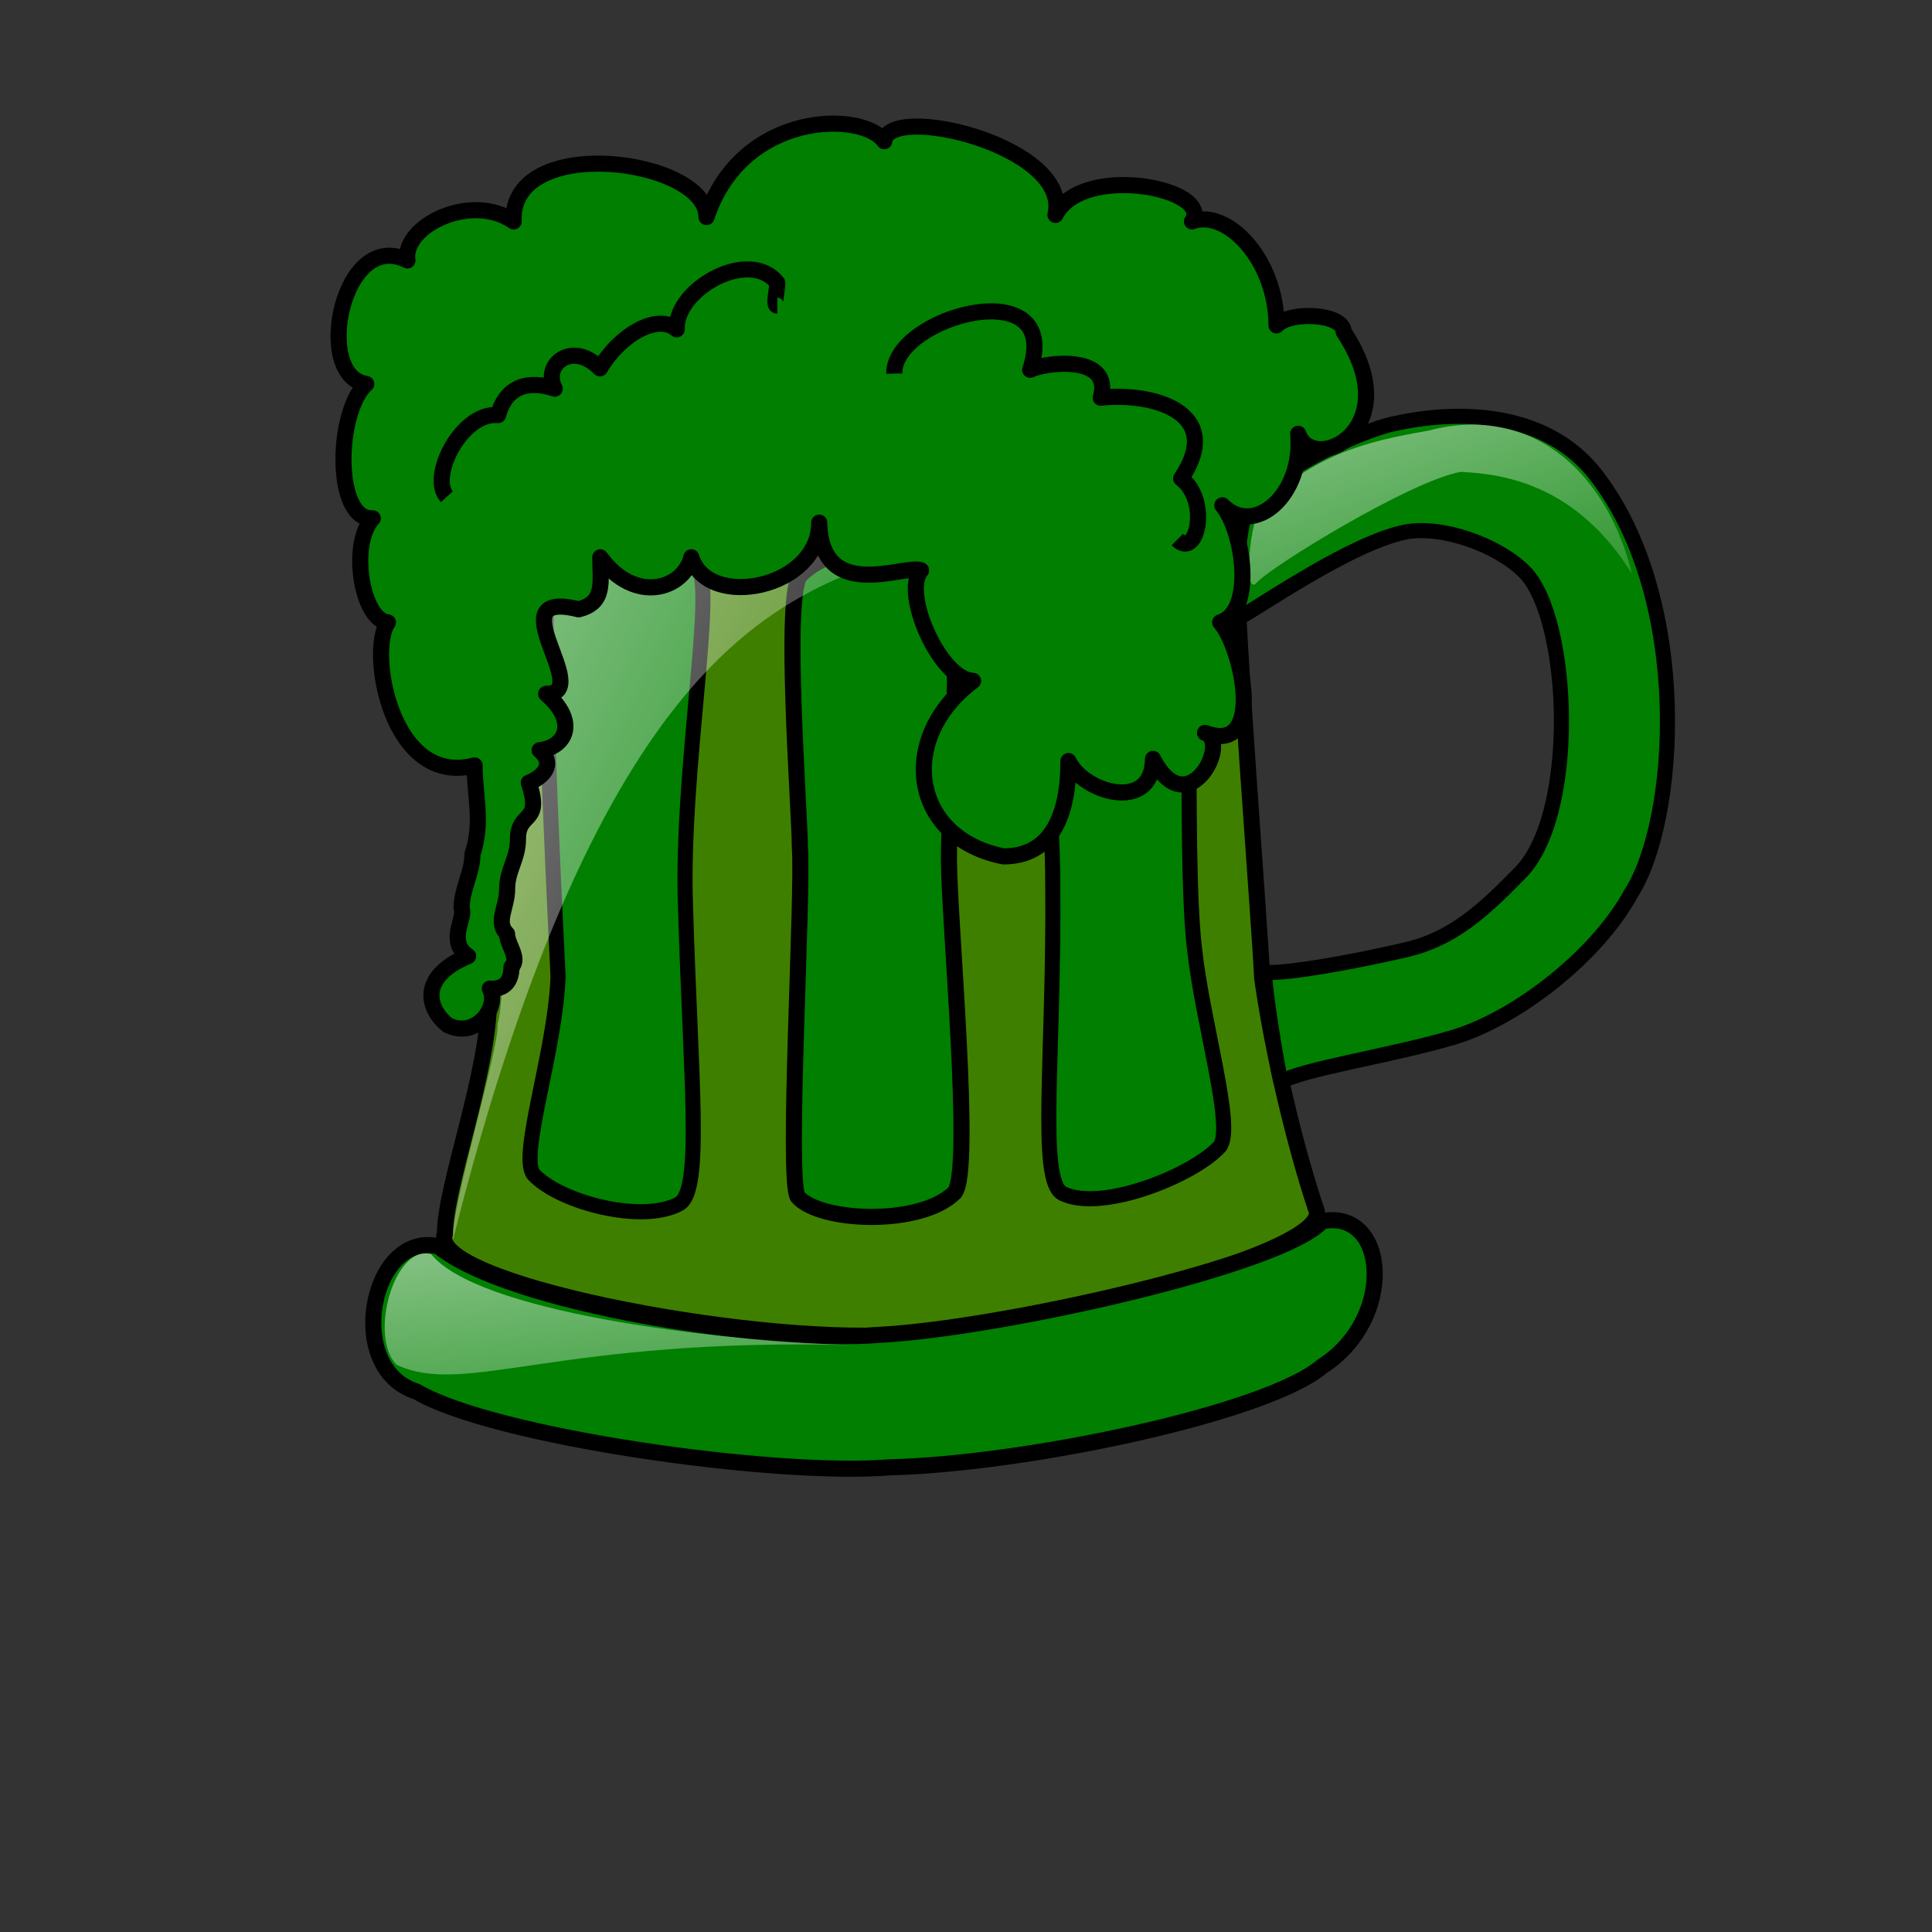<?xml version="1.0"?><svg width="160" height="160" xmlns="http://www.w3.org/2000/svg" xmlns:xlink="http://www.w3.org/1999/xlink">
 <rect width="100%" height="100%" fill="#333333" stroke="none"/>
 <title>St. Patty</title>
 <defs>
  <linearGradient id="linearGradient835">
   <stop stop-color="#ffffff" stop-opacity="0.5" offset="0" id="stop836"/>
   <stop stop-color="#ffffff" stop-opacity="0.1" offset="1" id="stop837"/>
  </linearGradient>
  <linearGradient y2="0.656" y1="0.117" xlink:href="#linearGradient835" x2="0.9" x1="0.212" id="linearGradient838"/>
  <linearGradient y2="1.806" y1="0.139" xlink:href="#linearGradient835" x2="0.609" x1="0.065" id="linearGradient840"/>
  <linearGradient y2="1.293" y1="0.078" xlink:href="#linearGradient835" x2="0.986" x1="0.156" id="linearGradient842"/>
 </defs>
 <g>
  <title>Layer 1</title>
  <path fill="#3f7f00" fill-rule="evenodd" stroke="black" stroke-width="1pt" stroke-linejoin="round" id="path825" d="m38.153,33.449c2.352,1.226 22.368,5.488 33.972,5.226c16.527,0.261 30.314,-6.05 32.927,-7.056c0,1.434 -2.307,10.273 -2.613,15.679c0,5.448 1.829,28.415 2.091,33.711c0.868,6.178 2.704,13.861 4.443,19.077c1.829,3.554 -23.563,9.854 -34.756,10.453c-12.603,0.784 -38.937,-4.371 -37.369,-8.362c0,-3.968 3.659,-13.383 3.659,-19.599c0.523,-6.025 -0.261,-23.273 -0.261,-30.836c-0.261,-6.78 -1.054,-12.56 -2.091,-18.293z"/>
  <path fill="#007f00" fill-rule="evenodd" stroke="black" stroke-width="1pt" id="path827" d="m36.324,103.223c-5.586,-1.331 -7.879,10.113 -1.829,12.021c6.367,3.754 29.703,7.056 39.199,6.272c11.101,-0.261 31.193,-4.442 35.801,-8.362c6.134,-3.92 5.465,-13.066 0,-12.021c-3.279,3.659 -26.699,8.885 -36.585,9.408c-9.223,0.784 -30.749,-2.526 -36.585,-7.317z"/>
  <path fill="#007f00" fill-rule="evenodd" stroke="#000000" stroke-width="1.25" stroke-linejoin="bevel" id="path828" d="m103.073,42.609c1.245,-3.211 9.639,-6.971 12.363,-7.515c4.687,-1.051 12.385,-1.388 16.764,4.28c7.939,10.323 6.762,28.625 2.861,34.638c-2.776,5.104 -9.371,10.282 -14.636,11.878c-5.15,1.534 -12.706,2.661 -14.332,3.712c-0.351,-1.296 -1.327,-7.388 -1.381,-9.071c1.951,0.128 7.489,-0.893 11.696,-1.868c3.901,-0.899 6.45,-3.274 9.335,-6.222c4.994,-4.7 4.344,-21.159 0.537,-25.056c-2.233,-2.262 -6.848,-3.904 -9.915,-3.323c-4.992,1.032 -13.677,7.366 -13.677,6.98c-0.509,-2.079 -0.251,-6.159 0.384,-8.43z"/>
  <path fill="#007f00" fill-rule="evenodd" stroke="#000000" stroke-width="1.25" stroke-linejoin="round" id="path830" d="m57.712,46.931c1.655,1.207 -1.355,16.955 -0.941,28.131c0.414,14.295 1.443,23.528 -0.522,24.636c-3.108,1.674 -9.901,-0.136 -12.046,-2.421c-1.273,-1.507 1.806,-10.24 2.013,-16.429c-0.414,-8.711 -1.703,-33.303 -0.461,-34.778c2.252,-2.054 9.681,-1.152 11.957,0.861z"/>
  <path fill="#007f00" fill-rule="evenodd" stroke="black" stroke-width="1pt" id="path832" d="m66.303,47.6c-1.478,1.424 -0.063,19.625 -0.063,22.559c0.305,3.808 -1.101,27.453 -0.177,28.954c1.848,2.122 10.215,2.442 13.001,-0.356c1.505,-1.875 -0.478,-22.544 -0.478,-27.68c0,-5.511 1.407,-22.052 -0.441,-23.58c-2.033,-2.149 -8.439,-3.18 -11.842,0.103z"/>
  <path fill="#007f00" fill-rule="evenodd" stroke="#000000" stroke-width="1.25" stroke-linejoin="round" id="path833" d="m85.991,46.156c-1.658,1.256 1.179,15.8 1.194,26.982c0.138,14.3 -1.244,24.662 0.824,25.709c3.268,1.578 10.881,-1.542 13.001,-3.891c1.252,-1.545 -1.411,-10.179 -2.082,-16.357c-0.984,-8.164 0.148,-33.129 -1.19,-34.564c-2.402,-1.984 -9.482,0.04 -11.747,2.121z"/>
  <path fill="url(#linearGradient838)" fill-rule="evenodd" stroke-width="1pt" id="path834" d="m79.272,39.684c-4.989,1.109 -36.587,-3.141 -39.729,-4.804c0.924,4.62 3.141,45.272 1.663,49.892c0.185,2.033 -3.88,15.152 -3.696,17.924c17.185,-68.37 39.729,-48.968 41.761,-63.011z"/>
  <path fill="url(#linearGradient840)" fill-rule="evenodd" stroke-width="1pt" id="path839" d="m35.717,103.873c-3.051,-0.897 -5.205,6.82 -2.872,9.154c5.743,2.692 13.282,-2.333 38.23,-1.615c-12.743,-0.359 -31.589,-2.872 -35.358,-7.538z"/>
  <path fill="url(#linearGradient842)" fill-rule="evenodd" stroke-width="1pt" id="path841" d="m104.28,42.13c4.487,-4.487 8.795,-5.564 14,-6.461c8.795,-2.333 14.897,3.769 16.872,11.846c-4.487,-7.179 -10.231,-8.256 -14.179,-8.436c-4.128,0.718 -15.795,7.897 -16.872,9.154c-1.077,1.256 -0.718,-4.128 0.179,-6.102z"/>
  <path fill="#007f00" fill-rule="evenodd" stroke="black" stroke-width="1pt" stroke-linejoin="round" id="path844" d="m37.098,84.903c2.383,1.159 4.281,-1.569 3.465,-3.03c0.915,0.087 1.795,-0.325 1.795,-1.795c0.72,-0.72 -0.365,-1.854 -0.365,-2.736c-0.994,-0.994 0.006,-2.165 0.006,-3.726c0,-1.553 0.897,-2.502 0.897,-4.128c0,-2.361 2.059,-1.181 0.897,-4.667c1.088,-0.425 2.274,-1.485 0.897,-2.692c2.16,-0.24 3.219,-2.354 0.538,-4.667c4.073,0 -4.23,-8.73 2.692,-7c2.222,-0.556 1.795,-2.215 1.795,-4.308c2.872,3.949 6.895,2.621 7.538,0c1.349,4.4 10.59,2.587 10.59,-2.872c0.179,6.75 7.118,3.405 8.436,3.949c-1.615,1.866 1.584,9.08 4.308,9.154c-6.31,4.732 -5.173,13.001 2.513,14.538c3.894,0 5.385,-3.279 5.385,-7.897c1.256,2.645 6.972,4.28 7,-0.179c2.872,5.545 6.496,-1.47 4.308,-2.154c5.026,1.906 3.091,-7.079 1.256,-9.154c2.872,-0.914 1.957,-7.521 0.179,-9.692c2.621,2.665 6.738,-0.831 6.282,-5.923c1.228,3.467 9.147,-0.368 3.769,-8.436c0,-1.545 -4.487,-1.749 -5.564,-0.538c-0.015,-5.446 -4.1,-9.692 -7,-8.615c1.799,-2.692 -9.048,-4.899 -11.307,-0.538c1.351,-5.701 -13.811,-9.333 -14.179,-6.102c-1.748,-2.513 -11.771,-2.559 -14.718,6.282c0,-4.861 -16.309,-7 -15.974,0.359c-3.49,-2.433 -9.227,0.359 -8.795,3.231c-5.385,-2.703 -7.842,9.561 -3.41,10.231c-2.513,2.262 -2.692,11.311 0.538,11.128c-1.974,2.13 -0.897,8.437 1.256,8.615c-1.679,2.321 0.246,13.674 7.179,11.846c0,2.523 0.709,4.694 -0.179,7.359c0,1.545 -0.897,2.853 -0.897,4.487c0.372,0.744 -1.26,2.724 0.538,3.949c-4.217,1.759 -3.302,4.464 -1.67,5.723z"/>
  <path fill="none" fill-rule="evenodd" stroke="black" stroke-width="1pt" stroke-linejoin="round" fill-opacity="0.75" id="path846" d="m37.007,41.137c-1.509,-1.649 1.221,-7.04 4.243,-6.762c0.689,-2.474 2.586,-2.893 4.688,-2.188c-1.048,-2.045 1.503,-3.992 3.75,-1.682c1.517,-2.622 4.678,-4.645 6.356,-3.231c-0.132,-3.373 6.063,-6.794 8.331,-3.837c0,0.606 -0.363,1.875 0,1.875"/>
  <path fill="none" fill-rule="evenodd" stroke="black" stroke-width="1pt" stroke-linejoin="round" fill-opacity="0.75" id="path847" d="m74.062,30.938c-0.104,-4.721 14.009,-8.591 11.25,-0.312c1.269,-0.635 6.875,-1.299 5.844,2.313c4.123,-0.466 10.39,1.105 6.662,6.688c2.396,1.806 1.33,6.696 -0.319,5.061"/>
 </g>
</svg>